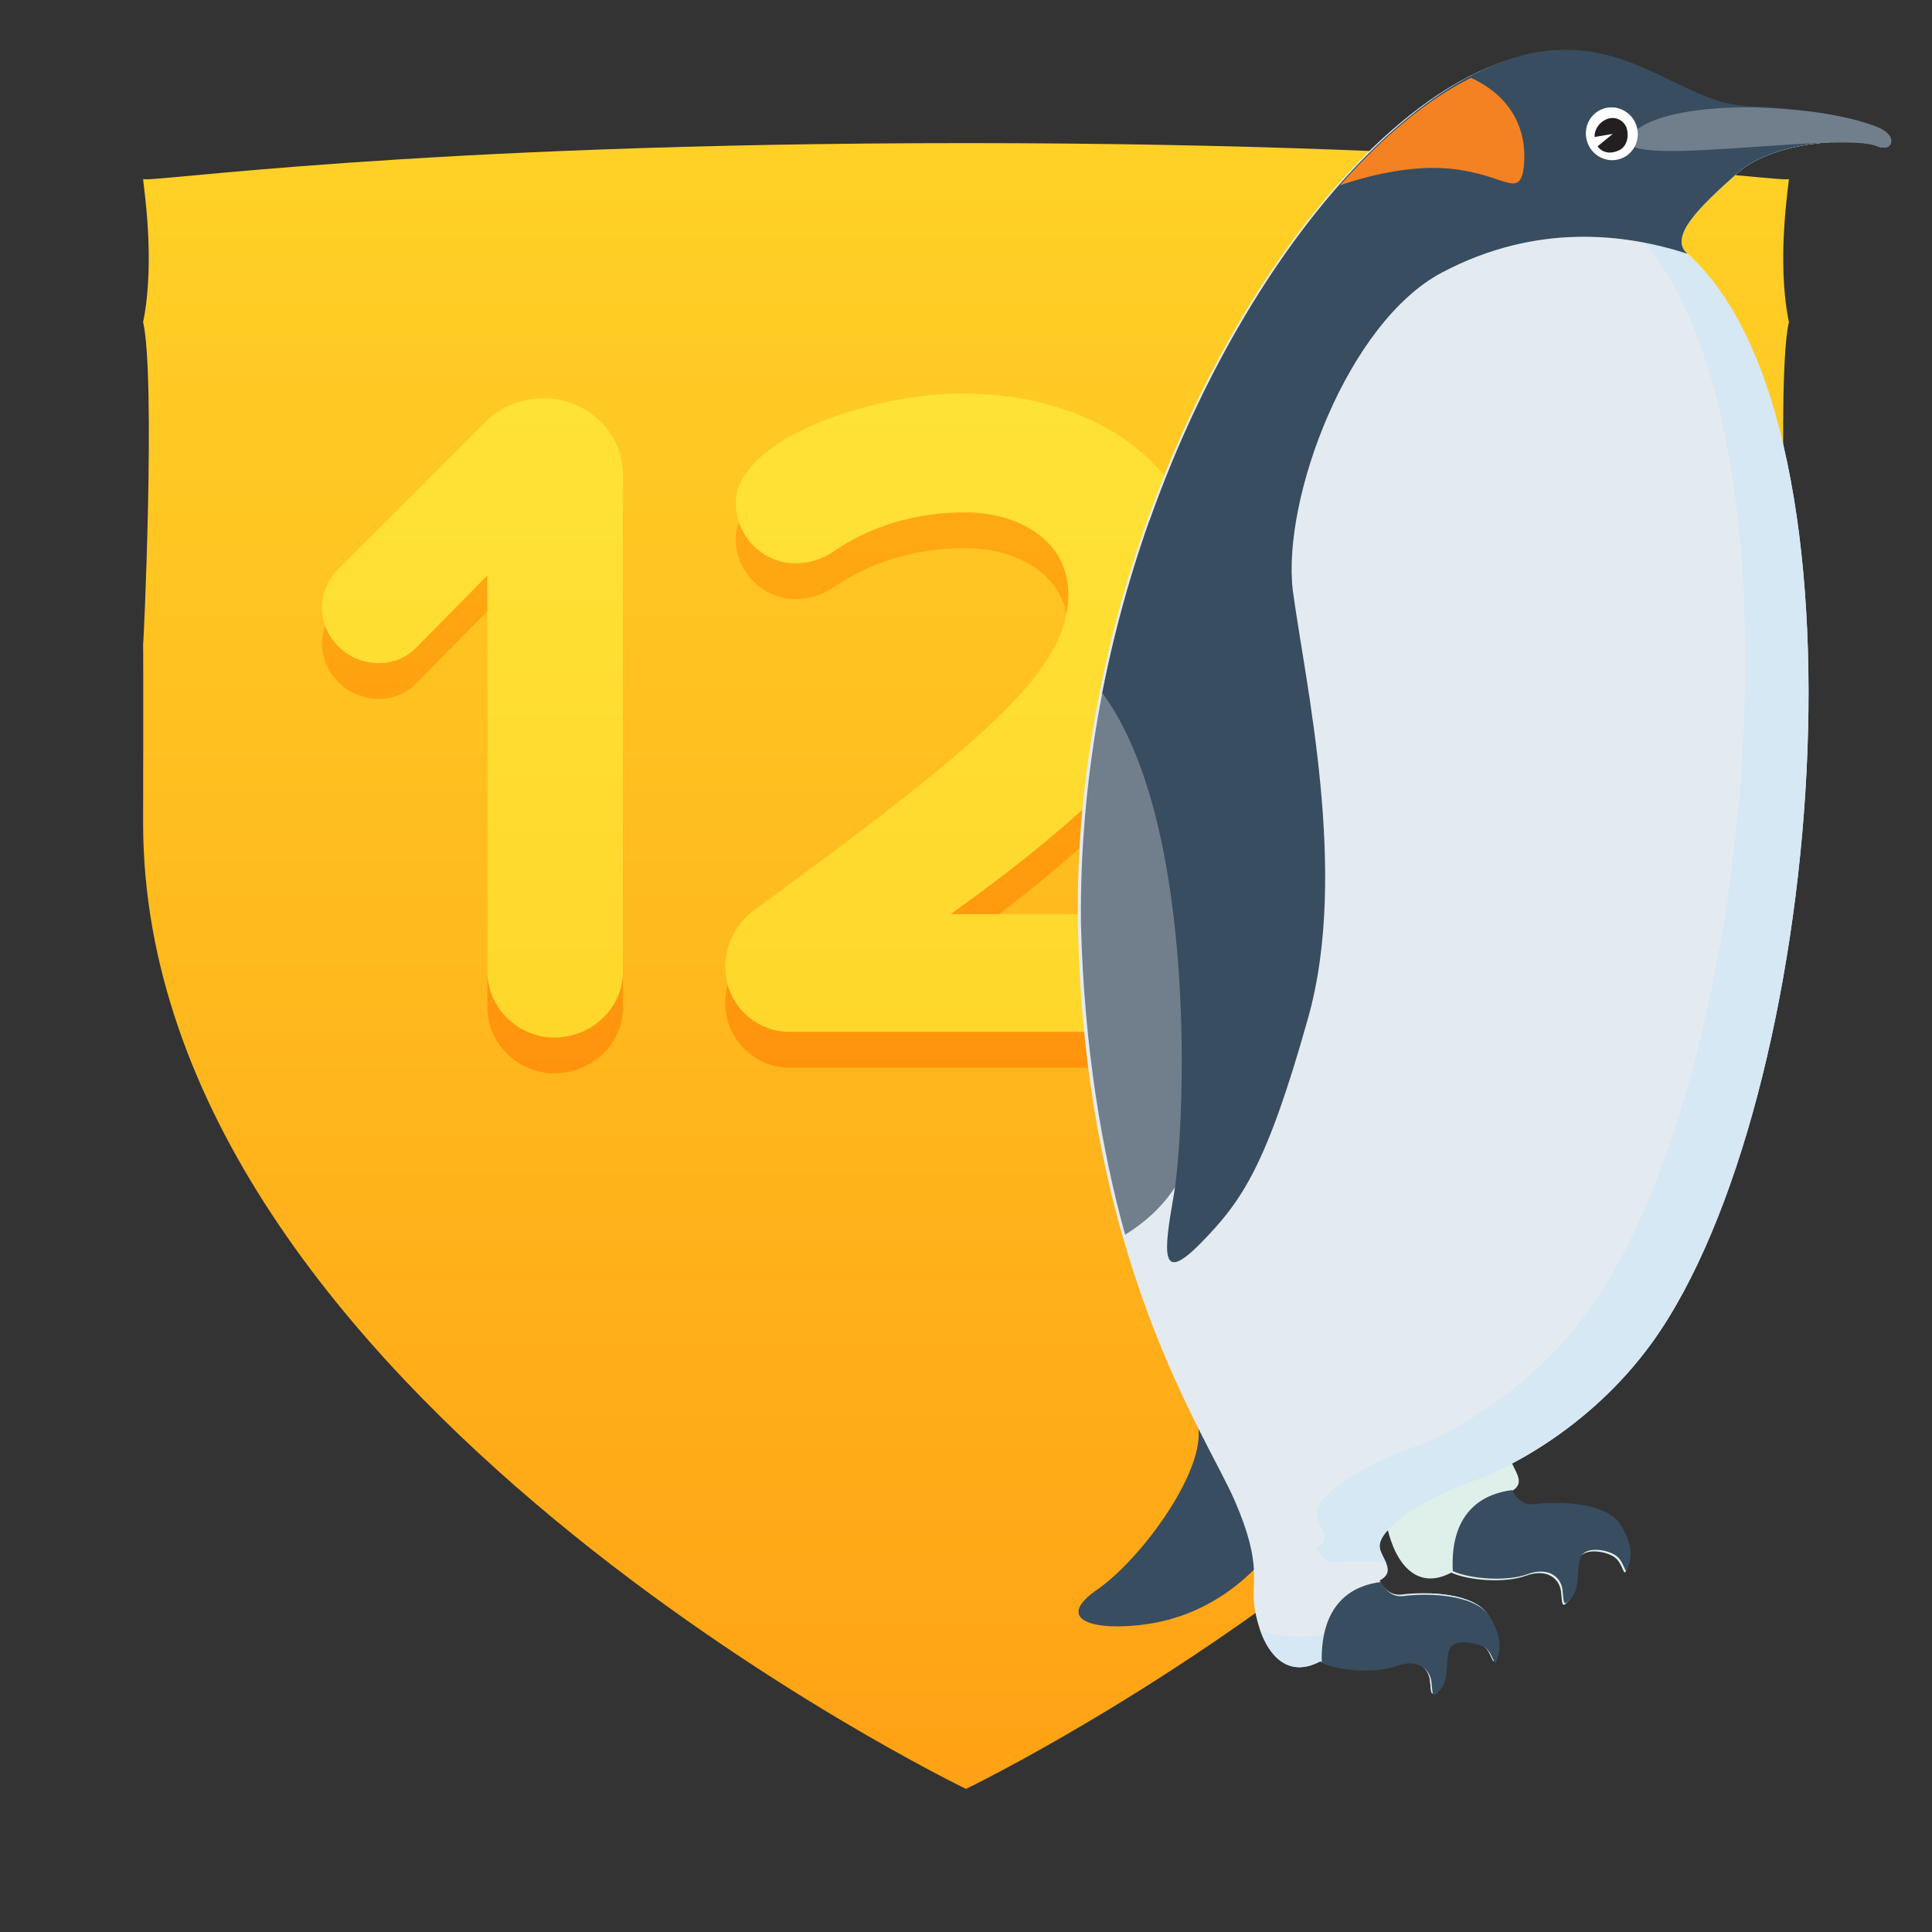 <?xml version="1.0" encoding="UTF-8" standalone="no"?>
<svg width="54px" height="54px" viewBox="0 0 54 54" version="1.1" xmlns="http://www.w3.org/2000/svg" xmlns:xlink="http://www.w3.org/1999/xlink">
    <rect x="0" y="0" width="54" height="54" fill="#333333" stroke="none"/>
    <!-- Generator: Sketch 3.8.2 (29753) - http://www.bohemiancoding.com/sketch -->
    <title>Guides Copy 124</title>
    <desc>Created with Sketch.</desc>
    <defs>
        <linearGradient x1="50%" y1="0%" x2="50%" y2="123.063%" id="linearGradient-1">
            <stop stop-color="#FFD126" offset="0%"></stop>
            <stop stop-color="#FF9711" offset="100%"></stop>
        </linearGradient>
        <linearGradient x1="50%" y1="0%" x2="50%" y2="100%" id="linearGradient-2">
            <stop stop-color="#FFAC13" offset="0%"></stop>
            <stop stop-color="#FF940C" offset="100%"></stop>
        </linearGradient>
        <linearGradient x1="50%" y1="0%" x2="50%" y2="100%" id="linearGradient-3">
            <stop stop-color="#FFE236" offset="0%"></stop>
            <stop stop-color="#FFD72B" offset="100%"></stop>
        </linearGradient>
    </defs>
    <g id="Badges" stroke="none" stroke-width="1" fill="none" fill-rule="evenodd">
        <g id="54x54" transform="translate(-271, -357)">
            <g id="Slices" transform="translate(28, 33)"></g>
            <g id="Étape" transform="translate(194, 279.605)"></g>
            <g id="Étape" transform="translate(194, 360.639)"></g>
            <g id="Étape" transform="translate(275, 279.605)"></g>
            <g id="Étape" transform="translate(275, 360.639)" fill="url(#linearGradient-1)">
                <path d="M46,5.361 C45.644,3.642 46,1.502 46,1.361 C46,1.502 38.523,0.361 23,0.361 C7.477,0.361 0,1.502 0,1.361 C0,1.502 0.356,3.642 0,5.361 C0.356,6.921 0.01,14.515 0,14.361 C0.01,14.576 0,19.751 0,19.361 C0,35.283 23,46.361 23,46.361 C23,46.361 46,35.283 46,19.361 C46,19.751 45.99,14.576 46,14.361 C45.99,14.515 45.644,6.921 46,5.361" id="bouclier"></path>
            </g>
            <g id="Group-41" transform="translate(40, 199)">
                <g id="Texte-(ombres)" transform="translate(0, 1)" fill="url(#linearGradient-2)">
                    <path d="M248.413,185.155 L248.413,171.266 C248.413,170.081 247.399,169.132 246.197,169.132 C245.582,169.132 244.995,169.369 244.594,169.764 L240.481,173.876 C240.16,174.192 240,174.587 240,174.982 C240,175.852 240.748,176.537 241.576,176.537 C241.95,176.537 242.324,176.406 242.618,176.116 L244.621,174.086 L244.621,185.155 C244.621,186.157 245.475,187 246.49,187 C247.559,187 248.413,186.157 248.413,185.155 L248.413,185.155 Z M265,185.155 C265,184.286 264.252,183.548 263.371,183.548 L257.575,183.548 C262.196,180.227 264.706,177.618 264.706,174.613 C264.706,171.108 261.688,169 257.895,169 C255.652,169 252.66,169.949 251.806,171.293 C251.645,171.53 251.565,171.794 251.565,172.057 C251.565,173.006 252.34,173.744 253.221,173.744 C253.622,173.744 253.969,173.638 254.316,173.401 C255.331,172.716 256.56,172.321 257.975,172.321 C259.444,172.321 260.86,173.085 260.86,174.613 C260.86,176.669 258.723,178.593 252.073,183.442 C251.565,183.811 251.271,184.417 251.271,185.023 C251.271,186.078 252.126,186.842 253.061,186.842 L263.371,186.842 C264.252,186.842 265,186.104 265,185.155 L265,185.155 Z" id="Étape"></path>
                </g>
                <g id="Texte" fill="url(#linearGradient-3)">
                    <path d="M248.413,185.155 L248.413,171.266 C248.413,170.081 247.399,169.132 246.197,169.132 C245.582,169.132 244.995,169.369 244.594,169.764 L240.481,173.876 C240.16,174.192 240,174.587 240,174.982 C240,175.852 240.748,176.537 241.576,176.537 C241.95,176.537 242.324,176.406 242.618,176.116 L244.621,174.086 L244.621,185.155 C244.621,186.157 245.475,187 246.49,187 C247.559,187 248.413,186.157 248.413,185.155 L248.413,185.155 Z M265,185.155 C265,184.286 264.252,183.548 263.371,183.548 L257.575,183.548 C262.196,180.227 264.706,177.618 264.706,174.613 C264.706,171.108 261.688,169 257.895,169 C255.652,169 252.66,169.949 251.806,171.293 C251.645,171.53 251.565,171.794 251.565,172.057 C251.565,173.006 252.34,173.744 253.221,173.744 C253.622,173.744 253.969,173.638 254.316,173.401 C255.331,172.716 256.56,172.321 257.975,172.321 C259.444,172.321 260.86,173.085 260.86,174.613 C260.86,176.669 258.723,178.593 252.073,183.442 C251.565,183.811 251.271,184.417 251.271,185.023 C251.271,186.078 252.126,186.842 253.061,186.842 L263.371,186.842 C264.252,186.842 265,186.104 265,185.155 L265,185.155 Z" id="Chiffre"></path>
                </g>
            </g>
            <g id="Oiseaux" transform="translate(41, 208)">
                <g id="Group" transform="translate(260, 150)">
                    <g>
                        <path d="M12.267,39.517 C12.224,39.604 12.224,39.648 12.224,39.735 C12.224,40.039 12.735,40.431 12.224,40.692 C12.352,40.953 12.565,41.127 12.863,41.084 C13.544,40.997 14.865,41.04 15.248,41.65 C15.631,42.259 15.546,42.607 15.461,42.868 C15.376,43.129 15.376,42.694 15.12,42.52 C14.865,42.346 14.269,42.259 14.141,42.564 C14.013,42.825 14.141,43.39 13.885,43.695 C13.63,44 13.672,43.826 13.63,43.478 C13.587,43.129 13.246,42.825 12.65,43.042 C12.054,43.26 11.031,43.173 10.563,42.955 C9.498,43.521 8.902,42.52 8.731,41.476 L8.731,41.345 C9.285,40.823 9.924,40.3 10.435,39.952 C10.989,39.561 11.756,39.474 12.267,39.517 L12.267,39.517 Z" id="Shape" fill="#DFF0EA"></path>
                        <path d="M12.267,40.649 C12.394,40.91 12.607,41.084 12.906,41.04 C13.587,40.953 14.907,40.997 15.291,41.606 C15.674,42.215 15.589,42.564 15.504,42.825 C15.419,43.086 15.419,42.651 15.163,42.477 C14.907,42.302 14.311,42.215 14.183,42.52 C14.056,42.781 14.183,43.347 13.928,43.652 C13.672,43.956 13.715,43.782 13.672,43.434 C13.63,43.086 13.289,42.781 12.693,42.999 C12.096,43.216 11.074,43.129 10.606,42.912 C10.52,41.171 11.543,40.736 12.267,40.649 L12.267,40.649 Z" id="Shape" fill="#384D60"></path>
                        <path d="M3.407,38.603 C3.961,39.735 2.044,42.433 0.724,43.39 C-0.639,44.304 0.639,44.609 2.087,44.391 C3.535,44.174 5.111,43.303 6.219,41.301 C7.326,39.299 3.322,32.858 3.407,38.603 L3.407,38.603 Z" id="Shape" fill="#384D60"></path>
                        <path d="M22.489,3.09 C21.893,2.829 19.593,2.916 18.57,3.83 C17.548,4.744 16.611,5.614 17.165,6.093 C22.531,10.88 20.998,29.812 16.185,36.514 C14.396,38.995 11.926,40.17 10.946,40.475 C10.009,40.823 8.561,41.65 8.561,42.215 C8.561,42.52 9.072,42.912 8.561,43.173 C8.689,43.434 8.902,43.608 9.2,43.565 C9.881,43.478 11.202,43.521 11.585,44.13 C11.969,44.74 11.883,45.088 11.798,45.349 C11.713,45.61 11.713,45.175 11.457,45.001 C11.202,44.87 10.606,44.74 10.478,45.044 C10.35,45.305 10.478,45.871 10.222,46.176 C9.967,46.48 10.009,46.306 9.967,45.958 C9.924,45.61 9.583,45.305 8.987,45.523 C8.391,45.741 7.369,45.654 6.9,45.436 C5.835,46.002 5.239,45.001 5.069,43.956 C4.941,43.216 5.324,42.825 4.515,40.953 C3.706,39.082 0.298,34.208 0.128,24.807 C-0.043,13.404 6.73,2.133 12.394,0.609 C15.291,-0.174 16.867,1.915 18.698,2.002 C20.53,2.089 21.594,2.307 22.319,2.568 C23.128,2.785 22.872,3.264 22.489,3.09 L22.489,3.09 Z" id="Shape" fill="#E3EBF0"></path>
                        <path d="M8.742,42.683 C8.676,42.523 8.561,42.36 8.561,42.215 C8.561,41.65 10.009,40.823 10.946,40.475 C11.926,40.17 14.396,38.995 16.185,36.514 C20.998,29.812 22.531,10.88 17.165,6.093 C16.611,5.614 17.548,4.744 18.57,3.83 C19.593,2.916 21.893,2.829 22.489,3.09 C22.872,3.264 23.128,2.785 22.319,2.568 C21.957,2.437 21.509,2.318 20.924,2.22 C20.867,2.229 20.798,2.22 20.725,2.188 C20.394,2.138 20.022,2.095 19.6,2.06 C18.674,2.086 17.467,2.33 16.801,2.926 C15.779,3.84 14.842,4.71 15.396,5.189 C20.762,9.976 19.229,28.908 14.416,35.61 C12.627,38.091 10.157,39.266 9.177,39.57 C8.24,39.919 6.792,40.745 6.792,41.311 C6.792,41.616 7.303,42.008 6.792,42.269 C6.92,42.53 7.133,42.704 7.431,42.66 C7.773,42.617 8.277,42.606 8.742,42.683 Z M9.982,43.535 C10.618,43.561 11.322,43.712 11.585,44.13 C11.969,44.74 11.883,45.088 11.798,45.349 C11.713,45.61 11.713,45.175 11.457,45.001 C11.202,44.87 10.606,44.74 10.478,45.044 C10.35,45.305 10.478,45.871 10.222,46.176 C9.967,46.48 10.009,46.306 9.967,45.958 C9.924,45.61 9.583,45.305 8.987,45.523 C8.391,45.741 7.369,45.654 6.9,45.436 C6.05,45.888 5.499,45.341 5.224,44.571 C5.724,44.759 6.658,44.823 7.218,44.619 C7.814,44.401 8.155,44.706 8.197,45.054 C8.24,45.402 8.197,45.576 8.453,45.272 C8.709,44.967 8.581,44.401 8.709,44.14 C8.836,43.835 9.433,43.966 9.688,44.097 C9.944,44.271 9.944,44.706 10.029,44.445 C10.099,44.231 10.168,43.96 9.982,43.535 Z" id="Combined-Shape" fill="#D5E8F4"></path>
                        <path d="M8.604,43.216 C8.731,43.478 8.944,43.652 9.243,43.608 C9.924,43.521 11.244,43.565 11.628,44.174 C12.011,44.783 11.926,45.131 11.841,45.392 C11.756,45.654 11.756,45.218 11.5,45.044 C11.244,44.914 10.648,44.783 10.52,45.088 C10.393,45.349 10.52,45.915 10.265,46.219 C10.009,46.524 10.052,46.35 10.009,46.002 C9.967,45.654 9.626,45.349 9.03,45.567 C8.433,45.784 7.411,45.697 6.943,45.479 C6.9,43.739 7.88,43.303 8.604,43.216 L8.604,43.216 Z" id="Shape" fill="#384D60"></path>
                        <path d="M1.448,33.511 C0.809,31.205 0.298,28.289 0.213,24.807 C0.17,20.89 0.894,17.017 2.13,13.535 C3.407,17.06 4.983,23.414 3.365,31.118 C3.067,31.901 2.641,32.771 1.448,33.511 L1.448,33.511 Z" id="Shape" fill="#717F8D"></path>
                        <path d="M22.489,3.09 C21.893,2.829 19.593,2.916 18.57,3.83 C17.548,4.744 16.611,5.614 17.165,6.093 C15.419,5.527 12.948,5.223 10.307,6.615 C7.667,8.008 5.835,12.926 6.133,15.493 C6.474,18.061 7.709,23.414 6.559,27.462 C5.409,31.553 4.728,32.554 3.578,33.729 C2.428,34.904 2.513,34.077 2.811,32.38 C3.109,30.682 3.535,22.065 0.809,18.366 C2.556,9.444 7.88,1.828 12.48,0.566 C15.376,-0.218 16.952,1.871 18.783,1.958 C20.615,2.045 21.68,2.263 22.404,2.524 C23.128,2.785 22.872,3.264 22.489,3.09 L22.489,3.09 Z" id="Shape" fill="#384D60"></path>
                        <path d="M22.489,3.09 C21.424,2.655 15.163,3.743 15.546,2.872 C15.844,2.22 17.761,1.871 19.848,2.045 C21.041,2.133 21.807,2.307 22.404,2.524 C23.128,2.785 22.872,3.264 22.489,3.09 L22.489,3.09 Z" id="Shape" fill="#717F8D"></path>
                        <path d="M7.454,4.178 C8.646,2.829 9.881,1.784 11.117,1.175 C12.607,1.871 12.693,3.134 12.565,3.83 C12.394,4.526 11.926,3.786 10.307,3.699 C9.498,3.656 8.476,3.83 7.454,4.178 L7.454,4.178 Z" id="Shape" fill="#F48222"></path>
                    </g>
                    <g transform="translate(14.056, 1.741)">
                        <ellipse id="Oval" fill="#FFFFFF" transform="translate(0.995, 0.998) rotate(-19.586) translate(-0.995, -0.998) " cx="0.995" cy="0.998" rx="0.724" ry="0.74"></ellipse>
                        <path d="M0.809,0.609 C0.639,0.696 0.511,0.87 0.511,1.088 L1.022,1.001 L0.596,1.349 C0.724,1.523 0.937,1.567 1.15,1.48 C1.406,1.393 1.491,1.088 1.406,0.827 C1.32,0.609 1.065,0.479 0.809,0.609 L0.809,0.609 Z" id="Shape" fill="#231F20"></path>
                    </g>
                </g>
            </g>
        </g>
    </g>
</svg>